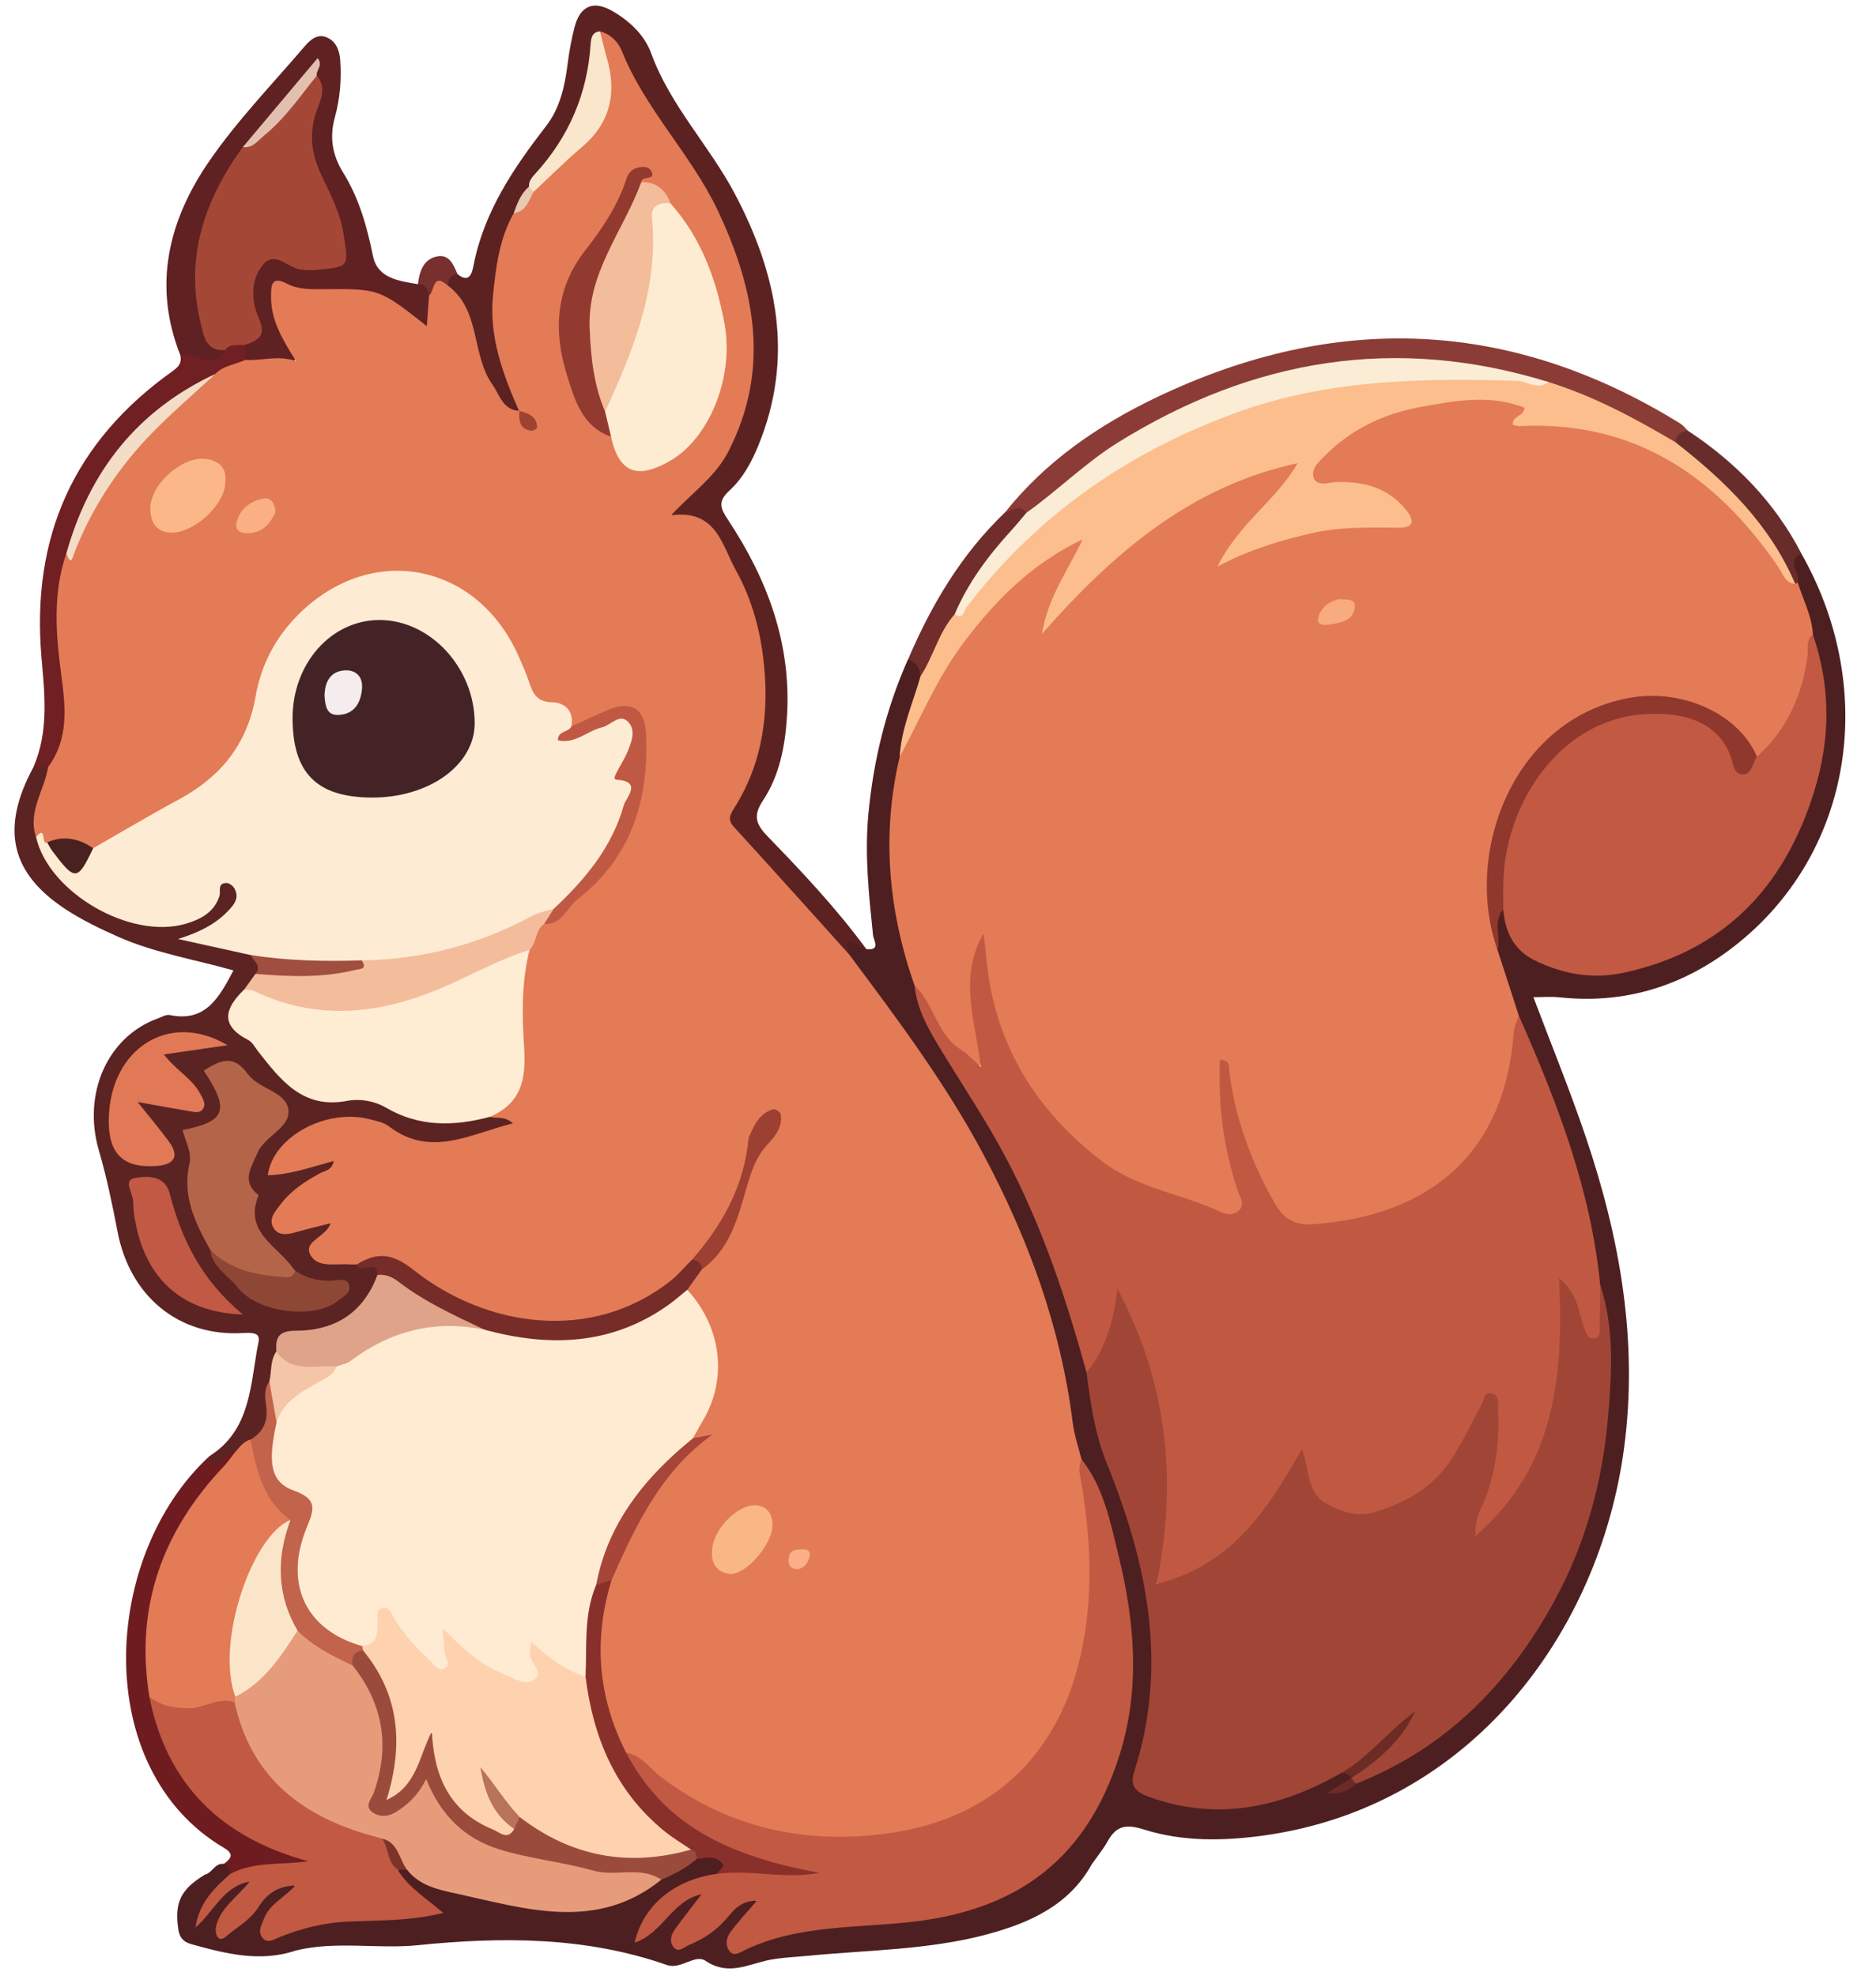 <?xml version="1.0" encoding="UTF-8"?>
<!DOCTYPE svg PUBLIC '-//W3C//DTD SVG 1.0//EN'
          'http://www.w3.org/TR/2001/REC-SVG-20010904/DTD/svg10.dtd'>
<svg height="762.8" preserveAspectRatio="xMidYMid meet" version="1.0" viewBox="-5.6 -2.2 724.4 762.8" width="724.4" xmlns="http://www.w3.org/2000/svg" xmlns:xlink="http://www.w3.org/1999/xlink" zoomAndPan="magnify"
><g
  ><g
    ><path d="M108.67,750.89c-13.81,4.66-27.11,1.24-40.43-2.45c-2.91-0.8-4.39-2.44-4.92-5.23 c-1.68-10.73,0.72-15.83,10.2-21.61c2.85-0.67,3.86-4.6,7.34-4.15c3.05-1.19,3.23,1.02,3.59,3.02c-1.15,5.89-7.97,7.62-9.5,13.1 c2.45-4.82,6.43-8.14,11.37-10.35c1.53-0.68,3.26-0.94,4.47,0.49c1.29,1.53,0.24,3.09-0.57,4.47c-2.59,4.41-7.73,7.05-9.05,13.42 c4.64-1.5,7.35-4.49,9.9-7.63c2.06-2.53,4.01-5.19,6.8-6.94c3.27-2.04,7.41-5.18,10.35-1.25c2.39,3.19-2.25,5.27-4.31,7.52 c-0.66,0.72-1.47,1.3-2.05,2.09c-1.5,2.03-4.17,4.13-2.43,6.77c1.54,2.33,4.25,0.55,6.22-0.18c12.12-4.54,24.77-4.98,37.47-5.08 c5.19-0.04,10.34-0.13,15.55-1.9c-2.71-6.07-12.26-7.32-10.46-15.94c1.38-0.73,2.8-0.76,4.27-0.34 c22.49,11.7,46.56,15.01,71.55,13.91c9.35-0.41,16.3-5.75,23.59-10.55c5.35-2.47,10.23-5.85,15.61-8.3 c2.19-0.71,4.43-1.19,6.7-0.54c6.06,1.74,6.46,4.73,1.38,9.78c-10.94,2.93-20.7,7.64-26.64,18.03c4.47-3.42,8.05-7.94,12.81-11.01 c2.36-1.52,5.25-4.36,7.81-1.92c2.73,2.6-0.22,5.32-1.85,7.67c-2,2.86-5.32,4.92-5.47,9.52c3.96,0.9,6.59-1.74,9.38-3.5 c3.05-1.92,5.32-4.81,8.05-7.12c3.15-2.67,6.86-7.17,10.78-3.2c3.15,3.19-1.71,6.11-3.6,8.88c-1.41,2.08-3.89,3.61-3.24,6.57 c0.41,0.71,1.03,1.32,1.62,1.09c22.58-8.77,46.66-8.41,70.17-11.25c37.86-4.57,66.04-28.76,74.88-68.42 c8.26-37.08,0.84-72.57-15.75-106.33c-4.42-6.93-4.19-15.01-5.39-22.69c-7.93-50.94-30.61-95.38-59.51-137.21 c-8.16-11.8-18.12-22.31-24.99-35.03c-0.54-2.42-1.98-5.41,0.85-6.86c3.87-1.98,4.86,3.12,7.7,4.01c5.7,0.7,2.78-3.53,2.6-5.29 c-1.6-15.51-3.28-30.95-1.82-46.63c1.94-20.87,6.83-40.87,15.33-60c4.61-0.93,5.71,2.21,6.57,5.64c-1.03,11.11-6.6,21.1-7.92,32.15 c-6.19,29.62-2.97,58.61,5.71,87.25c2.42,12.1,8.63,22.5,15.37,32.48c24.5,36.33,41.68,75.79,51.51,118.5 c2.36,15.18,6.01,29.92,12.11,44.14c8.97,20.91,12.38,43.28,13.45,65.75c0.59,12.52-1.1,25.29-4.82,37.62 c-3.02,10.02-1.7,11.92,8.19,14.72c16.52,4.68,32.78,4,48.68-2.76c5.39-2.29,10.6-4.99,16.19-6.8c2.08-0.43,4.07-0.36,5.8,1.05 c0.58,0.78,0.79,1.67,0.62,2.63c-0.69,1.32-1.84,2.27-1.29,1.94c0.12-0.11,2.07-1.27,3.88-2.63 c76.17-34.68,104.71-120.56,91.11-190.35c-4.58-36.13-17.63-69.67-31.33-103.01c-3.02-8.9-7.96-17.19-8.62-26.86 c0.53-5.14-1.63-10.81,2.95-15.15c4.15-0.17,4.17,3.54,5.19,5.95c3.63,8.56,10.23,13.03,18.98,15.19 c22.82,5.63,42.61-2.03,60.34-15.15c32.84-24.3,47.62-72.7,35-111.36c-1.84-6.4-4.27-12.61-6.06-19.02 c-0.66-3.4-1.55-6.81-0.98-10.29c0.39-2.37,1.23-4.52,4.3-2.44c28.89,50.84,20.42,111.78-21.31,147.86 c-20.51,17.73-44.54,26.46-72.1,23.49c-3.17-0.34-6.42-0.05-10.04-0.05c6.78,17.99,14.05,35.75,20.2,53.9 c13.21,39.01,20.33,78.93,14.8,120.26c-9.53,71.14-59.12,138.34-139.05,149.5c-15.63,2.18-31.39,2.43-46.48-2.34 c-6.76-2.14-10.53-1.42-13.85,4.54c-1.73,3.11-4.04,5.89-6.08,8.82c-8.9,16.09-24.28,22.83-40.74,27.22 c-22.35,5.96-45.54,5.96-68.41,8.17c-5.45,0.53-10.93,0.7-16.31,1.82c-7.86,1.82-15.27,5.89-23.75,0.17 c-4.03-2.72-9.46,3.37-14.75,1.67c-31.35-11.01-63.72-11-96.1-7.73C140.23,750.44,124.31,747.09,108.67,750.89z" fill="#4e1f21"
    /></g
    ><g
    ><path d="M75.24,560.05C90.2,550.61,91,534.9,93.51,519.72c0.88-5.32,2.7-7.7-5.37-7.23 c-24.76,1.44-43.6-14.23-48.35-39.12c-2.01-10.55-4.18-20.97-7.2-31.33c-6.52-22.37,3.62-44.11,22.7-51 c1.53-0.55,3.24-1.62,4.64-1.33c13.91,2.91,19.12-6.85,24.61-17.22c-14.85-4.24-30.26-6.69-44.54-13.01 c-6.87-3.04-13.57-6.28-19.86-10.34c-21.7-14.03-25.69-31.37-12.8-55.21c1.8-1.46,3.67-1.76,5.66-0.39 c1.92,5.26-0.21,10.14-1.47,15.08c-1.03,4.06-2.55,8.05-0.89,12.28c6.15,19.3,32.79,35.44,51.72,31.31 c6.26-1.36,11.85-3.64,14.75-10.02c1.49-3.28,3.85-5.89,7.58-3.56c3.37,2.11,2.88,5.77,1.19,8.76c-3.13,5.55-7.7,9.66-14.22,12.11 c6.52,2.43,13.52,1.92,19.36,5.38c3.33,2.51,6.01,5.26,3.52,9.86c-1.58,2.38-3.23,4.71-4.49,7.3c-4.76,5.71-5.02,10.84,1.41,15.7 c3.12,2.36,4.64,6.33,7.45,9.01c8.79,8.38,17.73,16.44,31.48,14.22c4.48-0.72,9.33-0.07,13.36,2.1 c12.53,6.73,25.57,6.57,38.93,3.76c3.68,0.38,9.25-1.23,9.91,3.54c0.66,4.78-5.06,4.93-8.59,6.21c-14.3,5.16-27.72,6.25-42.2-1.83 c-14.46-8.06-33.1-0.77-39.96,13.1c4.78,1.26,8.92-1.02,13.24-2.12c3.06-0.78,6.9-3,8.81,0.79c2.12,4.21-2.54,5.28-5.03,6.88 c-4.66,3-9.72,5.45-13.15,10.01c-1.34,1.78-3.19,3.78-1.6,6.14c1.25,1.86,3.49,1.28,5.41,0.97c1.29-0.21,2.53-0.67,3.82-0.87 c3.07-0.46,6.71-3.35,9.11-0.33c2.63,3.31-1.24,5.79-2.97,8.37c-2.29,3.43-0.23,4.73,2.71,5.44c3.18,0.77,6.5,0.55,9.72,1.12 c3.88,1.04,9.6-0.87,9.85,6.07c-3.32,12.58-14.53,21.89-28.81,23.7c-4.21,0.53-8.72,0.13-9.81,5.78 c-1.31,3.78-1.52,7.79-2.36,11.66c-2.63,7.41,1.44,16.92-7,22.51c-2.87,1.9-5.44,4.2-8.18,6.28c-2.16,1.36-4.08,3.18-6.47,4.06 C74.63,565.98,74.02,563.76,75.24,560.05z" fill="#5c2323"
    /></g
    ><g
    ><path d="M328.95,364.26c-2.9,0.55-4.18-4.16-7.19-2.32c-0.51,0.31,0.33,2.85,0.55,4.35c-3.78,1.46-5.23-1.73-7.03-3.77 c-12.32-13.9-24.35-28.07-37.1-41.59c-4.18-4.44-4.61-8.63-1.68-14.08c18.68-34.83,11.94-68.01-6.92-100.31 c-2.26-3.86-5.34-5.96-9.94-6.99c-7.35-1.64-8.18-4.62-2.56-9.69c10.93-9.87,18.9-21.26,22.72-35.73 c6.92-26.19,0.55-50.38-10.41-73.88c-3.43-7.36-7.35-14.59-12.71-20.83c-8.59-10-14.52-21.56-20.07-33.41 c-2.16-4.62-4.16-9.69-9.59-11.71c-3.07,1.79-2.91,5.12-3.16,7.81c-1.46,15.88-7.75,29.45-18.52,41.1 c-1.97,2.13-3.41,4.76-4.89,7.3c-2.68,3.39-4.71,7.13-6.12,11.21c-8.22,22.75-10.18,45.39,0.87,67.88 c0.71,1.46,1.03,3.06,1.01,4.71c-0.11,1.04-0.54,1.94-1.25,2.7c-4.88,1.72-7.21-1.71-9.48-4.91c-2.27-3.2-3.88-6.82-5.5-10.38 c-5.18-11.4-6.33-24.42-13.98-34.84c0.65-2.67,1.32-5.34,5.03-3.27c4.5,3.68,5.6-0.13,6.19-3.22 c4.04-20.83,15.47-37.66,28.11-54.01c5.25-6.78,7.14-15.17,8.22-23.69c0.62-4.84,1.47-9.69,2.7-14.4 c2.14-8.21,7.23-10.45,14.53-6.27c6.66,3.81,12.51,9.32,15.04,16.3c7.33,20.21,22.4,35.59,32.23,54.13 c16.49,31.12,23.16,63.44,9.08,97.61c-2.65,6.44-6.06,12.59-11.02,17.11c-4.73,4.31-3.47,6.98-0.63,11.28 c15.25,23.03,24.59,47.9,22.79,76.13c-0.73,11.54-2.93,22.79-9.33,32.41c-4.04,6.09-2.36,9.4,2.07,13.96 C304.42,334.74,317.53,348.77,328.95,364.26z" fill="#5c2222"
    /></g
    ><g
    ><path d="M64.05,134.97c-10.8-27.11-4.49-52.22,11.11-74.9c10.84-15.76,24.33-29.7,36.81-44.3 c2.04-2.38,4.8-5.04,8.42-3.61c3.68,1.46,5.09,4.98,5.37,8.71c0.57,7.53-0.08,15.09-2.07,22.3c-2.17,7.86-0.89,14.65,3.3,21.42 c6.07,9.81,9.12,20.67,11.41,31.98c1.77,8.75,10.03,9.71,17.36,10.95c3.64-2.11,4.83,0.45,5.97,3.12c0.58,2.23,0.69,4.51,0.33,6.77 c-1.1,7-4.3,8.7-9.69,4.02c-9.06-7.84-19.41-9.9-30.81-9.33c-3.89,0.19-7.85,0.22-11.63-0.81c-7.19-1.95-8.96,0.95-7.12,7.49 c0.71,2.51,1.62,4.94,2.65,7.33c5.2,12.05,4.73,12.76-8.33,12.97c-2.94,0.05-5.87,0.24-8.37-1.75c-1.36-1.8-1.6-3.82-1.15-5.96 c3.44-4.22,5.03-8.67,3.36-14.33c-1.09-3.71-0.74-7.82,0.02-11.69c1.49-7.54,6.08-10.54,13.53-8.45 c6.62,1.86,14.68,5.54,19.24-0.16c4.31-5.39,0.68-13.8-2.88-19.32c-10.12-15.67-8.53-32.16-5.59-49.04 c-0.2-1.29-0.27-2.58,0.12-3.86c-7.21,11.79-17.54,21.07-25.65,32.14c-11.3,14.05-15.85,30.64-17.41,48.11 c-0.96,10.74,1.73,20.74,9.58,28.79C76.71,140.49,74.49,140.66,64.05,134.97z" fill="#5f2122"
    /></g
    ><g
    ><path d="M382.48,195.64c15.71-19.76,36.13-33.71,58.42-44.38c69.09-33.06,136.81-30.54,202.42,10.13 c1.06,0.66,1.84,1.75,2.76,2.64c-0.84,2.45-2.61,3.97-4.89,5.01c-4.58,0.38-8.04-2.27-11.65-4.42 c-12.1-7.19-25.04-12.52-38.18-17.42c-69.17-18.96-131.26-5.52-186.23,40.71c-3.98,3.35-7.82,6.92-12.84,8.74 C389,196.56,385.58,197.65,382.48,195.64z" fill="#8c3c36"
    /></g
    ><g
    ><path d="M75.24,560.05c0.46,1.64,0.17,4.53,3.21,2.43c2.08-1.44,3.62-3.72,6.51-3.72c1.47,5.67-3.43,7.93-6.19,11.17 c-20.38,23.89-29.17,51.11-24.02,82.43c5.82,28.96,22.08,48.74,50.58,57.76c1.55,0.49,3.13,0.91,4.63,1.54 c2.44,1.04,5.24,2.37,4.65,5.4c-0.48,2.46-3.44,3.11-5.65,2.9c-8.65-0.84-17.01,3.04-25.67,1.36c-0.04-1.77-0.76-3.12-2.42-3.88 c2.73-2.07,4.11-3.76-0.01-6.19C29.43,680.94,33.45,598.63,75.24,560.05z" fill="#6e1c20"
    /></g
    ><g
    ><path d="M89.15,130.92c0.02,1.94,0.05,3.88,0.07,5.82c-2.68,4.32-7.68,5.15-11.53,7.71 c-28.9,14.67-47.22,37.91-55.76,69.09c-3.53,15.4-3.03,30.89-1.07,46.39c1.14,8.99,3.17,17.99-1.16,26.72 c-1.52,3.07-2.06,7.07-6.69,7.29c-1.89-0.01-3.78-0.01-5.68-0.02c5.98-13.76,4.3-28.23,3.08-42.39 c-4-46.55,12.56-83.39,50.59-110.4c2.51-1.79,3.65-3.29,3.04-6.16c5.63-1.88,12.5,6.65,17.31-2.07 C82.89,128,85.9,128.98,89.15,130.92z" fill="#701f23"
    /></g
    ><g
    ><path d="M382.48,195.64c2.77-0.41,5.58-3.55,8.31,0.1c0.31,4.03-2.36,6.56-4.78,9.11 c-8.73,9.22-15.38,19.86-21.39,30.96c-4.97,7.66-6.8,17.34-14.78,23.05c-0.27-3.14-1.75-5.4-4.77-6.53 C354.12,231.17,365.69,211.68,382.48,195.64z" fill="#702d2b"
    /></g
    ><g
    ><path d="M641.36,168.55c0.16-2.99,2.12-4.09,4.72-4.52c18.53,12.23,33.64,27.64,43.93,47.52 c-6.25,3-0.1,7.59-1.43,11.22c-0.42,0.99-1.15,1.33-2.17,1.03c-7.16-9.84-12.25-21-21.03-29.91c-5.87-5.96-11.27-12.3-18.06-17.33 C644.64,174.56,640.84,173.07,641.36,168.55z" fill="#682d2a"
    /></g
    ><g
    ><path d="M160.07,111.9c-0.37-2.5-1.45-4.32-4.3-4.38c0.6-4.98,2.15-9.76,7.59-10.75c4.57-0.83,6.21,3.33,7.7,6.87 c-2.71,0.19-3.55,2.01-3.82,4.35C164.65,108.94,163,111.61,160.07,111.9z" fill="#77302e"
    /></g
    ><g
    ><path d="M160.07,111.9c2.24-1.58,1.27-9.08,7.17-3.91c12.91,9.51,9.06,26.63,17.31,38.32 c2.89,4.09,3.98,9.76,10.39,10.14c0.84,0.91,1.65,1.85,2.36,2.88c-0.69-1.04-1.53-1.96-2.46-2.79 c-6.25-14.27-11.67-28.69-10.06-44.76c1.1-10.95,2.44-21.8,7.96-31.61c3.01-2.99,4.82-6.88,7.5-10.13 c3.71-5.86,8.58-10.55,14.14-14.61c12.23-8.93,15.95-20.77,11.88-35.24c-0.95-3.4-2.6-6.81-0.19-10.29 c4.15,1.04,7.12,4.28,8.45,7.6c9.05,22.61,26.82,39.93,37.08,61.66c14.27,30.22,20.4,61.09,4.07,92.93 c-4.93,9.62-13.57,15.59-22.16,24.66c17.5-2.36,19.6,11.45,25,21.16c5.73,10.28,9.07,21.64,10.54,33.4 c2.56,20.59,0.25,40.34-11.02,58.3c-1.71,2.73-2.88,4.59-0.16,7.56c14.92,16.28,29.64,32.75,44.43,49.15 c18.48,24.77,37.05,49.49,51.66,76.86c17.46,32.69,30.06,66.99,34.67,104c0.59,4.74,2.21,9.36,3.35,14.04 c7.59,27.71,8.21,56.03,0.33,83.21c-10.99,37.91-40.1,60.52-78.97,64.09c-37.68,3.47-70.82-7.32-98.73-33.31 c-12.7-20.91-13.75-43.05-6.98-66.01c7.78-17.08,14.29-34.96,28.97-47.89c1.95-1.71,3.77-3.55,5.82-5.17 c0.77-0.61,2.34-0.18,2.34-1.76c-1.36,0.05-2.53-0.4-3.54-1.3c-0.57-1.67-0.31-3.39,0.68-4.67c11.88-15.31,7.65-30.54-0.07-45.79 c-1.03-2.03-2.27-3.96-2.93-6.18c-0.32-4.38,2.52-7.12,5.14-9.97c5.89-4.99,9.6-11.51,12.51-18.49 c5.08-12.2,7.15-25.69,16.13-36.22c-5.42,2.82-5.44,2.82-7.04,8.58c-4.64,16.73-9.61,33.3-22.85,45.73 c-21.08,23.48-47.37,28.2-76.72,20.93c-12.13-3.01-23.57-8.23-33.21-16.19c-6.46-5.34-12.84-7.17-20.65-4.82 c-0.98,0-1.96,0.07-2.93,0c-5.4-0.38-12.6,1.5-15.16-3.97c-2.4-5.12,6.1-6.51,7.97-11.93c-4.59,1.17-8.72,2.14-12.8,3.3 c-3.25,0.92-6.91,1.85-9.04-1.14c-2.58-3.62,0.5-6.82,2.61-9.6c4-5.26,9.47-8.8,15.2-11.91c1.84-1,4.47-0.95,5.2-4.69 c-8.7,2.37-16.83,5.31-25.45,5.5c1.92-14.75,22.37-25.98,39.43-21.59c2.51,0.65,5.32,1.18,7.3,2.69c16.11,12.32,31.31,3,47.92-1.12 c-3.3-3.04-6.36-1.69-8.87-2.53c-0.67-2.84,1.66-4.01,3.23-5.42c6.03-5.42,7.42-12.07,7.25-20.04 c-0.27-12.79-1.45-25.77,2.52-38.33c2.06-3.85,2.72-8.56,6.71-11.26c17.13-13.22,32.81-27.56,36.65-50.4 c1.18-7.01,0.92-14.2,1.11-21.28c0.23-8.65-3.7-10.68-11.97-7.58c-4.69,1.76-8.71,6.07-14.48,4.11c-2.71-3.68-5.4-7.28-10.33-8.33 c-4.75-1.01-6.49-5.01-8.07-9.04c-2.98-7.6-6.16-15.17-11.29-21.57c-24.37-30.43-62.66-22.14-81.04,6.9 c-4.01,6.33-6.97,13.32-8.43,20.74c-3.65,18.47-13.56,32.33-30.39,40.73c-11.61,5.79-22.06,13.71-34.23,18.44 c-5.75-0.68-11.16-3.79-17.19-2.38c-3.08,1.04-2.77-3.44-5.32-3.29c-3.32-9.86,3.23-18.01,4.67-27.05 c7.97-10.87,6.78-22.86,5.1-35.3c-2.12-15.73-3.41-31.63,1.91-47.14c4.11-2.59,4.02-7.42,5.77-11.21 c11.39-24.63,29.17-43.46,51.7-58.09c3.23-3.3,7.81-3.67,11.73-5.46c6.07,0.47,12-1.93,19.48,0.41 c-5.47-8.62-9.62-15.88-9.62-24.72c0-4.64,0.16-8.24,6.25-5.08c4.5,2.34,9.39,2.13,14.28,2.09c21.31-0.17,21.32-0.14,39.63,14.28 C159.55,119.25,159.81,115.58,160.07,111.9z" fill="#e37b56"
    /></g
    ><g
    ><path d="M687.61,223.26c0.31-0.19,0.64-0.36,0.98-0.5c2.08,6.66,5.49,12.92,5.85,20.08 c2.14,15.77-4.39,28.89-12.74,41.39c-2.12,3.17-4.42,6.47-8.88,6.71c-4.92-1.49-5.59-6.83-8.94-9.9 c-16.78-15.42-46.04-15.81-64.85-0.37c-18.23,14.96-27.62,34.16-27.42,57.91c0.07,8.72-1.41,17.51,1.09,26.13 c2.72,8.4,5.45,16.79,8.17,25.19c1.19,27.24-7.9,49.9-29.76,66.82c-15.44,11.96-33.62,15.3-52.42,15.97 c-9.29,0.33-13.61-6.98-17.12-14.08c-6.59-13.35-12.43-27.02-13.37-35.99c1.2,7.83,2.35,21.81,6.67,35.33 c2.57,8.04-1.68,11.84-10.04,9.79c-27.94-6.85-53.09-19.05-70.52-42.7c-13.46-18.26-21.77-39.03-21.91-62.36 c-1.68,10.71-0.94,21.39,0.78,32.03c0.31,1.93,0.99,3.8,1.27,5.74c0.45,3.18,1.73,7.02-1.83,8.84c-3.03,1.55-5.4-1.38-7.52-3.28 c-6.15-5.5-11.39-11.62-13.7-19.86c-0.78-2.77-1.82-5.6-3.86-7.83c-10.11-28.9-12.82-58.29-5.74-88.31 c6.53-24.58,20.89-44.54,37.27-63.3c7.42-8.5,17.08-14.06,26.46-19.95c1.94-1.22,4.48-2.5,6.41-1.01c2.63,2.04,0.99,4.82-0.23,7.08 c-3.88,7.18-7.34,14.57-11,21.84c22.05-24.63,46.84-45.53,78.82-56.21c5.33-1.78,12.52-6.72,16.14-1.68 c3.28,4.56-4.15,9.24-7.28,13.48c-4.96,6.73-12.13,11.65-17.2,19.85c19.2-7.04,37.61-11.92,57.12-11.02 c2.09,0.1,5.12,0.84,5.89-1.97c0.7-2.54-1.87-3.96-3.63-5.29c-6.05-4.57-13.12-5.28-20.41-5.4c-3.76-0.06-8.59,0.86-10.23-3.72 c-1.65-4.59,1.73-8.09,4.82-11c20.64-19.44,45.85-23.11,72.71-20.81c2.26,0.19,5.75,1.02,5.97,2.74c1.11,8.76,7.51,5.92,12.48,6.31 c25.74,2.05,47.47,12.63,66.17,30.32C672.34,200.01,679.22,212.18,687.61,223.26z" fill="#e37b56"
    /></g
    ><g
    ><path d="M347.53,378.34c7.65,7.02,8.53,18.96,17.98,24.75c2.37,1.45,4.26,3.68,7.66,6.69 c-2.37-18.33-8.61-35.06,1.02-51.5c0.97,7.5,1.44,15.1,3,22.47c5.78,27.23,20.56,48.35,42.63,65.32 c13.94,10.72,30.97,12.58,46.06,19.71c2.13,1.01,4.61,1.28,6.53-0.25c3.15-2.51,0.75-5.54-0.08-8.02 c-5.5-16.4-7.64-33.14-6.84-50.51c4.26,0.23,3.38,2.7,3.58,4.38c2.26,18.32,8.53,35.23,17.66,51.17c3.19,5.57,7.52,8.43,14.32,7.96 c45.93-3.19,74.51-27.8,77.87-74.12c0.16-2.19,1.28-4.31,1.95-6.47c14.77,33.32,27.83,67.17,31.42,103.88 c1.46,5.39,0.53,11,1.58,16.46c0.43,2.25-0.15,4.82-2.69,5.74c-3.03,1.09-4.84-0.99-6.39-3.23c-2.59-3.76-2.35-8.72-5.38-13.08 c-1.26,12.92,0.6,25.3-2,37.53c-3.81,17.98-11.07,34.1-23.35,47.85c-0.43,0.49-0.8,1.04-1.27,1.49c-2.57,2.46-5.26,6.11-9.07,3.69 c-3.33-2.11-1.59-6.05-0.43-9c2.75-7.03,4.99-14.16,6.2-21.62c0.94-5.8,1.1-11.57,0.33-18.89c-3.77,5.11-5.38,9.75-7.71,13.95 c-6.73,12.07-15.87,21.37-28.87,26.73c-17.98,7.41-30.41,2.14-37.04-16.5c-7.73,13.55-17.29,25.22-28.91,35.1 c-5.27,4.48-11.25,7.86-18.03,9.55c-7.84,1.96-10.09,0.01-9.66-8.25c0.07-1.31,0.37-2.59,0.57-3.88 c4.97-33.16,1.05-63.41-12.68-95.7c-2.05,6.65-2.83,12.99-5.89,18.45c-1.78,3.18-2.47,7.73-7.65,7.55 c-7.81-28.5-17.12-56.42-30.98-82.67c-7.6-14.4-16.66-27.87-25.11-41.73C353.13,395.56,348.51,387.69,347.53,378.34z" fill="#c15942"
    /></g
    ><g
    ><path d="M413.95,527.73c7.6-9.38,10.46-20.4,11.95-32.37c18.91,35.56,23.46,73.29,15.11,113.98 c29.28-7.27,42.91-28.84,56.09-52.07c3.05,7.95,1.8,16.94,9.63,21.15c5.46,2.94,11.41,5.16,17.81,3.36 c12.59-3.54,23.51-9.82,30.68-21.11c4.18-6.58,7.55-13.67,11.24-20.56c1-1.86,0.88-5.09,4.15-4.25c2.92,0.75,2.18,3.62,2.28,5.81 c0.58,12.83-0.77,25.35-6.03,37.24c-1.41,3.19-3.01,6.36-2.63,11.85c30.74-26.67,33.96-61.49,32.2-99.51 c7.79,6.58,7.36,13.34,9.64,18.93c0.84,2.07,1.13,4.94,4.18,4.28c2.49-0.53,1.75-3.16,1.81-4.98c0.17-5.22,0.17-10.45,0.23-15.68 c5.5,16.48,4.51,33.58,3.12,50.31c-2.08,25.13-8.53,49.38-20.76,71.75c-17.58,32.16-41.96,56.95-76.55,70.62 c-1.97,0.52-2.48-0.31-1.94-2.11l0,0c6.17-7.5,14.17-13.16,19.68-19.79c-6.95,5.95-12.52,15.57-23.62,17.82 c-23.26,13.26-47.48,18.63-73.63,9.36c-4.87-1.72-8.19-3.8-6.28-9.72c13.32-41.27,5.13-80.71-10.58-119.34 C417.14,551.38,415.54,539.6,413.95,527.73z" fill="#a14637"
    /></g
    ><g
    ><path d="M672.84,289.95c11.65-10.41,17.48-23.75,19.52-38.98c0.38-2.8-0.82-5.97,2.07-8.12 c7,20.22,6.79,40.46,0.42,60.79c-11.61,37.08-35.16,61.57-73.78,69.8c-11.74,2.5-23.25,0.49-34.07-4.85 c-8.12-4.01-11.45-11.06-12.14-19.71c-1.2-1.18-1.99-2.6-2.15-4.26c-3.17-32.29,20.32-69.07,52.25-73.07 c16.31-2.04,31.38-0.14,39.8,16.83C666.93,292.76,669.8,291.29,672.84,289.95z" fill="#c15943"
    /></g
    ><g
    ><path d="M236.16,674.47c5.84,0.97,9.1,6.07,13.27,9.26c27.03,20.68,58.15,26.6,90.22,21.57 c36.3-5.68,62.75-28.12,71.88-67.68c5.36-23.21,4.17-47.21-0.19-70.79c-0.39-2.13,0-3.81,0.65-5.64 c8.52,10.78,11.09,23.99,14.23,36.77c6.36,25.9,8.67,51.99,0.3,78.04c-12.52,38.96-38.34,58.84-78.93,63.71 c-22.06,2.65-45.02,1.04-65.9,11.18c-1.57,0.76-3.75,2.33-5.37,0.51c-1.95-2.19-1.54-5.23-0.06-7.32 c2.9-4.06,6.39-7.71,10.37-12.39c-6.56-0.08-9.2,4.04-12.02,7.24c-4.01,4.55-8.85,7.69-14.31,9.9c-1.81,0.74-4.07,3.29-6.01,0.53 c-1.41-2.01-0.77-4.55,0.6-6.45c3.2-4.46,6.62-8.75,10.42-13.73c-11.44,2.41-15.03,15.12-25.84,18.68 c3.31-14.55,15.53-24.4,31.75-26.55c11.23-6.69,22.69-0.19,32.29-0.57c-25.87-2.11-48.09-14.02-64.38-36.62 C237.1,681.31,234.47,678.51,236.16,674.47z" fill="#c25942"
    /></g
    ><g
    ><path d="M687.61,223.26c-4.03-0.37-4.81-4.06-6.58-6.64c-24.05-34.99-55.42-56.42-99.61-54.31 c-0.9,0.04-1.81-0.28-2.76-0.43c-0.65-3.69,4.07-3.02,4.43-6.65c-13.36-5.29-27.1-2.7-40.5-0.22c-13.57,2.51-26,8.24-36.04,18.21 c-2.55,2.53-6.06,5.42-4.89,8.94c1.26,3.77,5.76,1.83,8.74,1.76c10.64-0.27,20.06,2.11,26.99,10.83c2.93,3.68,3.42,6.84-2.67,6.79 c-11.73-0.1-23.51-0.41-34.97,2.38c-11.25,2.74-22.43,5.83-35.26,12.63c8.51-17,22.81-25.63,30.98-39.92 c-41.31,8.94-70.98,34.46-98.7,65.85c2.23-13.99,9.79-24.05,15.69-36.46c-19.63,9.41-33.27,23.24-45.38,39.1 c-10.56,13.83-17.1,29.81-25.27,44.91c0.56-10.94,5.14-20.83,8.04-31.16c5.04-7.63,6.98-16.98,13.22-23.94 c7.72-8.35,13.53-18.21,21.76-26.25c44.56-43.58,97.84-65.75,160.06-66.52c15.9-0.2,31.77-0.25,47.43,3.14 c17.45,5.42,33.41,13.99,49.05,23.26C660.59,183.55,677.82,200.25,687.61,223.26z" fill="#fcbe8d"
    /></g
    ><g
    ><path d="M249.78,723.55c-25.2,20.26-52.55,11.15-79.41,5.32c-6.61-1.43-14.01-3-18.75-9.11 c-5.51-1.86-5.55-9.69-11.77-10.77c-25.35-5.09-44.01-18.68-54.24-42.91c-1.39-3.29-2.57-6.72-2.27-10.43 c0.12-0.97,0.38-1.9,0.75-2.8c9.47-7.62,16.11-17.92,24.66-26.44c8.6,3.08,15.53,9.16,23.61,13.19c11.1,12.64,13.68,27.48,11,43.6 c-0.37,2.23-1.38,4.34-1.97,6.54c-0.5,1.85-1.22,4.06,0.81,5.29c1.87,1.13,3.78,0,5.38-1.17c1.82-1.34,3.74-2.53,5.35-4.2 c6.65-6.95,6.7-6.92,12.07,1.37c7.51,11.58,18.02,18.23,31.72,20.27c15.67,2.34,30.72,8.33,46.92,7.82 C246.04,719.06,249.89,719.1,249.78,723.55z" fill="#e69c7a"
    /></g
    ><g
    ><path d="M84.98,655.03c6.01,27.74,24.47,43.06,50.49,50.83c2.15,0.64,4.32,1.23,6.49,1.84 c4.12,2.92,4.67,7.62,5.96,11.95c4.06,6.8,10.83,10.92,17.63,16.71c-13.16,3.29-25.32,2.81-37.37,3.4 c-8.83,0.43-17.27,2.59-25.48,5.82c-2.3,0.9-4.96,2.99-7.06,0.26c-1.78-2.31-0.21-4.86,0.74-7.33c2.1-5.47,7.49-7.81,12.11-12.7 c-7.43,0.15-11.49,3.85-14.39,8.45c-2.93,4.66-7.45,7.14-11.45,10.39c-1.24,1.01-2.71,2.63-4.09,1.22c-0.88-0.89-1.05-3.1-0.69-4.5 c1.79-7,7.92-10.91,12.94-17.1c-10.46,2.03-13.47,11.28-20.96,17.75c1.64-10.21,7.61-15.39,13.43-20.69 c9.28-4.9,19.48-3.41,30.21-4.88c-33.44-9.03-54.63-29.45-61.42-63.53c9.5,2.18,18.96,2.48,28.42-0.4 C82.55,651.9,84.3,652.73,84.98,655.03z" fill="#c25943"
    /></g
    ><g
    ><path d="M249.78,723.55c-8.13-5.4-17.51-1.05-26.2-3.49c-12.11-3.4-24.87-4.57-36.83-8.36 c-12.85-4.07-22.29-13.06-27.78-27.03c-2.87,5.87-6.67,9.56-11.28,12.51c-3.03,1.94-6.14,2.42-9.13,0.57 c-3.87-2.39-0.64-5.49,0.15-7.72c6.38-18,3.66-34.32-8.16-49.2c-2.57-3.52-1.47-5.73,2.45-6.92c6.78,0.51,8.94,6.03,11.01,11 c5.3,12.75,8.7,25.87,3.62,41.66c5.57-5.53,6.34-11.11,8.81-15.78c1-1.91,1.95-4.56,4.82-3.81c2.13,0.56,2.43,2.91,2.71,4.8 c1.79,12.26,7.14,22.21,18.27,28.39c2.73,1.52,5.45,3.96,8.89,1.42c1.58-1.12,3.11-2.33,5.16-2.41 c9.59,2.97,17.89,8.88,27.68,11.63c12.69,3.57,25.12,0.03,37.67,0.11c2.34,0.87,3.57,2.17,1.79,4.63 C259.33,719.02,254.7,721.53,249.78,723.55z" fill="#9b4b3c"
    /></g
    ><g
    ><path d="M672.84,289.95c-1.8,2.5-1.93,7.18-5.92,6.8c-3.21-0.31-3.27-4.36-4.26-7.02 c-5.19-13.91-19.32-17.11-33.18-16.21c-33.15,2.14-53.44,34.71-54.54,63.62c-0.15,3.91-0.05,7.83-0.07,11.75 c-4.05,4.82-0.93,10.63-2.17,15.84c-13.64-38.25,6.72-90.5,52.17-97.68C644.42,263.96,665.8,273.46,672.84,289.95z" fill="#90372e"
    /></g
    ><g
    ><path d="M263.42,715.56c-0.04-1.62-0.28-3.13-2.19-3.62c-15.41-2.81-22.63-15.2-30.21-26.69 c-8.2-12.45-11.22-26.82-12.98-41.46c-0.63-11.8-0.54-23.51,4.77-34.49c2.27-2.12,4.68-3.56,7.75-1.48 c-7.07,22.97-5.32,45.2,5.59,66.66c13.45,25.53,35.52,39.32,74.59,46.41c-13.43,2.66-26.52-1.45-39.53,0.44 c0.87-1.18,2.75-2.97,2.46-3.43C271.16,713.79,267.13,715.19,263.42,715.56z" fill="#8a302b"
    /></g
    ><g
    ><path d="M512.23,682.39c10.91-6.24,18.41-16.55,28.59-23.76c-5.29,11.39-14.41,19.1-24.65,25.73 C515.31,682.78,513.83,682.46,512.23,682.39z" fill="#6c2b25"
    /></g
    ><g
    ><path d="M147.92,719.66c-4.12-2.92-3.35-8.28-5.96-11.95c6.36,1.49,6.49,8,9.66,12.06 C150.38,719.73,149.15,719.7,147.92,719.66z" fill="#7c332a"
    /></g
    ><g
    ><path d="M516.17,684.36c0.65,0.7,1.29,1.41,1.94,2.11c-3,2.94-6.61,4.32-11.24,3.61 C509.97,688.17,513.07,686.26,516.17,684.36z" fill="#6c2b25"
    /></g
    ><g
    ><path d="M8.34,320.99c4.14-4.98,1.87,3.35,4.24,2.05c1.24,0.3,2.72,0.57,3.37,1.61c4.55,7.18,9.33,6.7,14.42,0.65 c11-6.28,21.88-12.79,33.03-18.79c16.17-8.71,26.48-21.31,29.71-39.87c2.04-11.7,7.39-22.25,15.82-30.88 c28.26-28.95,69.93-21.15,86.03,16.09c1.29,2.99,2.65,5.97,3.66,9.06c1.48,4.54,2.96,7.96,9.11,8.06c4.62,0.07,8.5,3.34,7.3,9.31 c2.62,5.11,5.05-0.05,7.42-0.36c5.13-0.66,10-7.26,15.17-2.42c5.1,4.77,1.82,10.91-0.33,16.36c-0.48,1.2-1.8,2.52-1.34,3.57 c7.86,18.31-5.74,29.51-14.24,42.09c-3.54,5.24-8.67,9.61-14.08,13.32c-17.82,8.39-35.55,16.89-55.52,19.15 c-6.43,0.73-12.82,1.25-19.29,1.22c-7.43-0.04-14.85,0.06-22.27,0.22c-6.97,0.15-13.47-1.02-19.36-4.88 c-8.54-1.88-17.08-3.77-28.06-6.19c9.52-2.98,15.89-6.6,20.84-12.53c2.01-2.41,2.3-4.62,0.91-7.06c-0.55-0.97-2-2.04-3.03-2.04 c-3.68,0.02-2.11,3.23-2.74,5.13c-2.1,6.32-7.41,8.98-13.07,10.63C44.6,360.72,13.11,342.32,8.34,320.99z" fill="#feebd3"
    /></g
    ><g
    ><path d="M198.88,364.53c-3.13,12.39-2.91,25.02-2.09,37.59c0.81,12.58-1.12,21.61-13.19,26.88 c-13.82,3.71-27.27,4.01-40.19-3.54c-4.57-2.67-10.09-3.54-15.11-2.59c-16.95,3.2-25.47-7.98-34.22-19.1 c-1.2-1.53-2.2-3.57-3.79-4.39c-11.22-5.75-8.98-12.39-1.58-19.54c3.53-2.24,6.83-0.71,10.19,0.56c20.81,7.83,41.2,6.21,61.48-2.32 c10.45-4.4,21.04-8.41,31.11-13.7C193.58,363.28,196.56,359.75,198.88,364.53z" fill="#feecd3"
    /></g
    ><g
    ><path d="M84.98,655.03c-6.2-2.16-11.53,2.34-17.71,2.32c-5.91-0.02-10.7-0.93-15.19-4.43 c-5.62-34.57,4.97-63.87,28.71-88.94c1.53-1.61,2.79-3.48,4.18-5.22c1.83-2,3.31-4.44,6.21-5.15c0.66,0.09,1.61,0.21,1.73,0.66 c2.86,11.07,8.22,20.95,14.22,30.56c-14.98,17-22.4,36.69-21.12,59.49c0.16,2.9,0.42,5.82-0.7,8.61 C85.19,653.63,85.08,654.33,84.98,655.03z" fill="#e37b57"
    /></g
    ><g
    ><path d="M75.53,480.27c-5.73-10.27-10.8-20.67-8-33.03c1.06-4.69-1.6-8.78-2.62-13.13 c16.74-3.27,18.29-7.69,8.19-22.92c7.86-5.2,12.04-5.33,17.04,1.34c4.46,5.95,14.75,6.7,15.62,13.77 c0.86,6.99-9.1,9.95-11.97,16.69c-2.46,5.77-6.33,11.01,0.47,16.28c-5.95,14.46,7.61,19.66,13.49,28.5 c0.18,0.26,0.47,0.45,0.71,0.67c0.54,4.49-2.71,4.4-5.57,4.43C91.81,492.97,81.89,490.47,75.53,480.27z" fill="#b46549"
    /></g
    ><g
    ><path d="M198.88,364.53c-12.49,3.91-23.79,10.59-35.88,15.52c-23.75,9.69-46.88,11.61-70.45,0.43 c-1.13-0.53-2.55-0.44-3.84-0.63c1.44-2.01,2.87-4.01,4.31-6.02c11.27-4.5,23.32-0.78,34.79-3.29c2.18-0.48,4.61,0.06,6.31-1.93 c23.39-0.33,45.33-6.13,65.91-17.27c2.49-1.35,5.47-1.8,8.23-2.67c1.88,3.96-1.53,4.53-3.75,5.87 C200.96,356.92,201.77,361.77,198.88,364.53z" fill="#f3bd9c"
    /></g
    ><g
    ><path d="M82.26,401.37c-8.13,1.17-15.72,2.26-24.59,3.54c4.68,6.16,11.09,9.37,14.18,15.43 c0.91,1.78,2.13,3.61,1.02,5.47c-1.2,2.01-3.48,1.33-5.32,1.02c-6.02-0.99-12.02-2.12-20.03-3.55c4.94,6.21,8.77,10.68,12.21,15.44 c4.53,6.27,1.03,8.87-5.02,9.27c-12.92,0.86-18.53-4.83-18.31-18.03C36.86,402.63,59.76,387.96,82.26,401.37z" fill="#e17956"
    /></g
    ><g
    ><path d="M101.12,519.61c-0.47-5.36,0.93-8.01,7.34-8.01c15.11,0.01,26.24-6.78,31.67-21.53 c3.46-2.79,6.84-1.34,9.82,0.65c8.87,5.91,17.73,11.77,27.63,15.9c2.12,0.89,5.07,2.13,3.42,5.7c-2.89,2.11-6.13,1.84-9.28,1.11 c-11.07-2.55-20.95,0.08-30.31,6.18c-5.38,3.5-10.89,6.95-17.42,8.08c-4.82,0.51-9.64,0.82-14.44-0.1 C105.09,526.72,101.78,524.55,101.12,519.61z" fill="#dfa389"
    /></g
    ><g
    ><path d="M181.59,511.24c-11.53-5.47-23.17-10.74-33.39-18.62c-2.22-1.72-4.98-2.96-8.07-2.55 c0.08-6.64-6.73,0.09-7.91-4.1c7.93-4.87,13.73-4.3,21.99,2.25c27.59,21.87,68.48,28.36,99.16,4.09c3.1-2.45,5.43-5.43,8.18-8.09 c3.97-1.5,5.5-0.52,3.81,3.75c-1.86,2.61-3.72,5.22-5.57,7.82c0.67,2.64-0.78,4.45-2.65,5.8c-21.9,15.84-45.7,20.96-71.84,12.59 C183.74,513.69,182.39,512.78,181.59,511.24z" fill="#762c28"
    /></g
    ><g
    ><path d="M88.18,505.33c-24.4-0.77-38.7-14.86-42.04-38.97c-0.22-1.61-0.29-3.24-0.35-4.86 c-0.12-3.12-3.97-8.05,0.65-8.86c4.65-0.82,11.63-1.26,13.52,6.06C64.5,476.29,72.16,492.04,88.18,505.33z" fill="#c15944"
    /></g
    ><g
    ><path d="M106.55,584.69c-10.68-7.61-13.07-19.33-15.39-31.08c5.03-2.95,6.83-7.2,6-13.06 c-0.44-3.06-0.87-6.47,1.24-9.35c4.66,3.84,3.84,9.55,4.98,14.59c0.12,2.61-0.34,5.17-0.92,7.7c-1.94,8.41,0.78,15.2,8.44,18.71 c7.65,3.5,8.01,8.32,5.01,14.9c-1.76,3.87-2.74,7.98-3.27,12.19c-1.66,13.17,3.15,22.44,14.9,28.83c2.27,1.24,4.69,2.25,6.53,4.16 c0.69,0.83,0.86,1.76,0.54,2.78c-3.62,0.32-4.57,2.54-4.08,5.77c-7.63-3.6-15.2-7.31-21.24-13.43 C98.07,616.76,96.86,597.82,106.55,584.69z" fill="#c2634b"
    /></g
    ><g
    ><path d="M75.53,480.27c8.05,8.27,18.5,9.92,29.29,10.69c1.93,0.14,2.97-0.91,3.63-2.54 c4.41,3.07,9.27,4.18,14.63,3.81c2.07-0.14,5.09-1.13,6.07,1.51c1.13,3.05-2.03,4.48-3.85,6.03c-8.9,7.55-31.2,5.22-39.1-4.88 C82.53,490.19,76.33,487.11,75.53,480.27z" fill="#8f4735"
    /></g
    ><g
    ><path d="M101.2,546.98c-0.93-5.26-1.86-10.52-2.79-15.78c0.94-3.85,0.22-8.1,2.72-11.59 c6.11,8.62,15.22,5.09,23.29,5.78c1.02,2.22-0.23,3.96-1.77,4.92C114.92,535.14,108.12,541.13,101.2,546.98z" fill="#f4c5a6"
    /></g
    ><g
    ><path d="M134.11,368.6c2.17,3.55-0.43,3.19-2.74,3.75c-12.7,3.07-25.51,2.53-38.35,1.47 c2.68-3.26-0.87-4.95-1.82-7.29C105.42,368.79,119.75,369.06,134.11,368.6z" fill="#a04e40"
    /></g
    ><g
    ><path d="M226.08,9.89c0.89,3.47,1.69,6.96,2.68,10.4c3.88,13.49,1.35,25-9.72,34.36 c-6.45,5.45-12.42,11.48-18.61,17.25c-1.54,0.16-2.69-0.02-1.75-2.02c-0.18-2.19,1.17-3.65,2.48-5.08 c12.92-14.17,20.05-30.8,21.31-49.98C222.61,12.58,223.01,10.16,226.08,9.89z" fill="#f9e6cb"
    /></g
    ><g
    ><path d="M198.67,69.88c0.59,0.67,1.17,1.35,1.75,2.02c-1.83,3.43-2.9,7.57-7.67,8.25 C194.12,76.39,195.43,72.58,198.67,69.88z" fill="#e7c8b1"
    /></g
    ><g
    ><path d="M89.15,130.92c-2.66,0.4-5.72-0.75-7.79,1.98c-7.53,0.79-8.3-5.59-9.42-10.11 c-6.3-25.42,1.38-47.72,16.21-68.22c8.17-4.98,13.46-12.85,19.78-19.7c2.67-2.89,3.66-7.7,8.77-7.86 c4.63,5.39,0.58,10.8-0.73,15.68c-2.19,8.16-0.98,15.21,2.48,22.61c3.41,7.3,7.28,14.37,8.57,22.69 c2.01,12.91,2.48,12.73-10.11,14.01c-2.31,0.24-4.41,0.13-6.68-0.18c-4.95-0.68-9.89-7.88-14.83-1.13 c-4.38,5.97-3.78,13.74-1.15,19.69C97.36,127.41,94.33,129.11,89.15,130.92z" fill="#a54737"
    /></g
    ><g
    ><path d="M116.72,27.02c-6.47,8-12.29,16.59-20.39,23.15c-2.45,1.99-4.35,4.96-8.16,4.41 c9.58-11.4,19.17-22.81,28.88-34.36C119.36,23.14,116.3,24.88,116.72,27.02z" fill="#e2bfae"
    /></g
    ><g
    ><path d="M592.31,145.29c-4.16,3.37-8.08-0.34-12.13-0.46c-36.84-1.08-73.34-0.54-108.73,12.41 c-41.74,15.27-76.67,39.52-103.75,74.92c-1.17,1.53-1.18,5.07-4.64,2.77c5.1-12.08,12.81-22.4,21.57-32.02 c2.12-2.33,4.11-4.77,6.16-7.17c12.13-8.62,22.67-19.24,35.4-27.15C478.2,136.33,533.31,127.08,592.31,145.29z" fill="#fbecd6"
    /></g
    ><g
    ><path d="M77.49,142.2c-8.98,8.41-18.46,16.36-26.82,25.35c-11.79,12.68-21.1,27.19-27.47,43.44 c-0.82,2.08-1.3,5.57-3.18,0.5C28.86,179.81,47.44,156.23,77.49,142.2z" fill="#f3ddc7"
    /></g
    ><g
    ><path d="M101.2,546.98c2.45-7.7,8.71-11.29,15.23-14.98c2.89-1.64,6.55-2.96,7.99-6.62c1.81-0.7,3.89-1.02,5.38-2.14 c15.52-11.7,32.69-15.99,51.79-12c24.84,6.69,48.72,6.01,70.62-9.4c2.63-1.85,5.05-4.01,7.57-6.04c13.29,14.48,15.64,34.42,6,50.56 c-1.31,2.2-2.52,4.46-3.78,6.7c0.49,2.64-1.06,4.4-2.83,5.81c-14.63,11.69-24.62,26.56-30.51,44.28c-0.84,2.54-3.12,4.15-4.06,6.61 c-4.85,11.39-3.55,23.5-4.1,35.39c-8-0.02-8-0.02-18.08-7.64c0.07,3.55,3.7,7.43-0.58,10.33c-3.24,2.19-6.94,1.41-10.28-0.05 c-7.73-3.39-15.52-6.73-21.61-13.64c-2.49,3.11,1.2,8.7-4.01,9.7c-4.02,0.77-6.35-2.63-8.99-4.95c-4.9-4.3-8.58-9.66-12.79-15.05 c-3.85,2.8-0.82,12.82-9.9,9.51c-21.68-6.1-30.26-23.74-21.59-45.36c2.69-6.72,5.05-11.18-4.79-14.67 C98.74,570.08,97.76,562.5,101.2,546.98z" fill="#feebd2"
    /></g
    ><g
    ><path d="M253.35,76.38c11.79,13.27,17.6,29.13,20.81,46.36c3.77,20.31-5.63,44.21-21.15,53.07 c-10.49,5.99-19.26,6.6-22.65-9.41c-3.05-2.83-4.2-6.43-4.23-10.48c-0.01-2.34,0.56-4.64,1.63-6.6 c11-20.22,16.47-41.67,15.74-64.82C243.33,79.08,244.96,72.84,253.35,76.38z" fill="#feecd2"
    /></g
    ><g
    ><path d="M253.35,76.38c-4.29-0.63-7.64,0.89-7.19,5.51c2.61,27.09-7.17,51.08-18.11,74.83 c-4.27-0.57-4.47-4.3-5.23-7.25c-5.44-21.21-4.88-41.9,6.98-61.02c4.17-6.73,4.33-15.89,12.22-20.34 C247.89,67.98,251.41,71.1,253.35,76.38z" fill="#f3bc9b"
    /></g
    ><g
    ><path d="M242.02,68.1c-6.82,18.71-20.81,34.81-19.94,56.36c0.45,11.1,1.54,21.95,5.97,32.25 c0.77,3.23,1.54,6.46,2.31,9.69c-11.25-3.82-14.17-14.6-17.02-23.71c-5.18-16.57-4.68-33.18,6.95-48.08 c6.56-8.41,12.65-17.37,16-27.76c0.64-1.98,1.84-3.49,3.8-4.14c2.3-0.77,5.11-0.81,6.01,1.55 C247.37,67.62,242.21,65.48,242.02,68.1z" fill="#923a30"
    /></g
    ><g
    ><path d="M204.5,354.53c1.25-1.96,2.5-3.91,3.75-5.87c12.06-11.25,22.48-23.74,27.02-39.96 c0.78-2.8,7.41-9.17-2.77-9.87c-1.63-0.11-0.3-2.12,0.17-3.08c1.13-2.34,2.65-4.51,3.68-6.89c1.68-3.92,3.76-8.65,0.88-12.05 c-3.38-4-6.86,1.01-10.37,1.83c-5.74,1.34-10.39,6.59-17.04,4.98c-0.02-3.77,4.14-2.98,5.22-5.34c4.73-2.14,9.41-4.4,14.19-6.4 c8.77-3.67,14.15-0.55,14.61,9.01c1.23,25.44-5.47,47.83-26.39,64.08C213.22,348.23,211.5,355.03,204.5,354.53z" fill="#c05944"
    /></g
    ><g
    ><path d="M81.44,183.58c0.14,9.22-12.94,20.91-22.04,19.81c-5.27-0.63-6.87-4.79-6.95-9.12 c-0.15-9.1,11.73-20.07,20.92-19.32C78.39,175.35,81.92,178.01,81.44,183.58z" fill="#fcb788"
    /></g
    ><g
    ><path d="M269.36,596.8c-0.05-7.96,9.64-18.18,16.84-17.81c4.2,0.22,6.26,3.09,6.5,7.13 c0.44,7.35-10.28,20.12-16.58,19.34C271.2,604.86,268.99,601.39,269.36,596.8z" fill="#fab786"
    /></g
    ><g
    ><path d="M224.61,609.77c3.79-20.54,15.04-36.62,30.09-50.4c2.37-2.17,4.87-4.2,7.31-6.3c2.48-0.45,4.97-0.9,7.45-1.34 c-19.7,14.03-29.5,34.92-38.9,56.09C228.58,608.46,226.59,609.12,224.61,609.77z" fill="#a64538"
    /></g
    ><g
    ><path d="M265.36,487.98c0.03-2.57-1.42-3.63-3.81-3.75c11.83-13.44,20.14-28.53,21.88-46.72 c0.03-0.32,0.14-0.64,0.27-0.93c1.96-4.53,4.08-9.01,9.31-10.49c0.76-0.22,2.73,1.09,2.86,1.91c0.77,4.61-1.94,8.32-4.71,11.22 c-4.96,5.19-6.81,11.31-8.73,18C279.15,468.63,275.95,480.47,265.36,487.98z" fill="#9d3f32"
    /></g
    ><g
    ><path d="M100.74,195.7c-2.04,4.18-4.88,7.82-10.47,7.98c-2.99,0.08-5.37-0.98-4.44-4.46 c1.39-5.15,5.45-7.99,10.31-8.92C98.97,189.76,100.69,192.18,100.74,195.7z" fill="#fab083"
    /></g
    ><g
    ><path d="M30.37,325.3c-6.03,12.72-6.95,12.79-15.78,1.06c-0.77-1.03-1.34-2.21-2-3.32 C18.95,320.3,24.82,321.5,30.37,325.3z" fill="#49211f"
    /></g
    ><g
    ><path d="M302.15,603.67c-2.74-0.17-3.37-1.78-3.22-3.94c0.25-3.53,2.84-3.78,5.48-3.73c1.71,0.03,3.21,0.56,2.6,2.81 C306.29,601.43,304.92,603.43,302.15,603.67z" fill="#faaf88"
    /></g
    ><g
    ><path d="M194.84,156.53c0.31,0.05,0.63,0.06,0.94,0.14c3.2,0.87,5.92,2.31,6.03,6.12c0.01,0.44-1.41,1.39-2.09,1.32 c-4.76-0.49-5-3.96-4.78-7.66C194.94,156.45,194.84,156.53,194.84,156.53z" fill="#9e4331"
    /></g
    ><g
    ><path d="M511.28,229.17c3.35,0.15,6.5-0.21,6.29,2.83c-0.36,5.22-4.98,6.13-9.07,6.86c-2.01,0.36-5.72,0.71-5.12-2.3 C504.23,232.31,507.96,229.89,511.28,229.17z" fill="#f7ab7f"
    /></g
    ><g
    ><path d="M106.55,584.69c-5.46,14.65-5.32,28.93,2.74,42.7c-6.41,10.01-12.93,19.92-24,25.54 C77.49,632.21,91.68,590.59,106.55,584.69z" fill="#fbe5c9"
    /></g
    ><g
    ><path d="M134.27,633.35c6.06-0.54,5.88-4.96,5.91-9.37c0.02-1.84-0.73-4.38,1.53-5.18c3-1.06,3.65,1.92,4.78,3.74 c3.82,6.14,8.51,11.54,13.9,16.33c1.61,1.43,2.95,4.38,5.48,3.22c2.96-1.36,0.65-3.86,0.3-5.94c-0.37-2.2-0.39-4.46-0.79-9.71 c8.09,8.39,15.05,14.41,23.76,17.79c3.92,1.52,8.22,4.89,11.82,1.85c3.41-2.87-2.02-6.15-1.91-9.59c0.04-1.21,0.23-2.41,0.46-4.77 c6.74,6.08,13.12,11.04,21,13.43c2.92,23.59,11.56,44.28,30.44,59.66c3.22,2.63,6.85,4.76,10.28,7.12 c-24.16,6.86-46.24,2.77-66.18-12.6c-7.39-1.47-8.83-8.34-12.13-12.97c1.85,6.36,7.39,11.2,10.03,17.64 c-2.62,4.56-5.62,1.22-8.2,0.17c-15.98-6.53-22.73-19.32-23.59-37.89c-5.16,10.09-5.76,21.16-17.51,26.49 c6.71-21.56,4.94-40.75-9.04-57.71C134.47,634.5,134.36,633.93,134.27,633.35z" fill="#fed2af"
    /></g
    ><g
    ><path d="M192.95,704.01c-8.32-5.71-11.51-14.27-13.04-23.89c5.29,6.28,9.54,13.3,15.14,19.22 C194.35,700.9,193.65,702.46,192.95,704.01z" fill="#b8735b"
    /></g
    ><g
    ><path d="M137.73,305.74c-21.03-0.17-30.27-9.45-30.36-30.48c-0.09-21.28,14.99-38.24,33.84-38.07 c19.56,0.18,36.44,18.59,36.49,39.8C177.73,293.18,160.01,305.92,137.73,305.74z" fill="#442326"
    /></g
    ><g
    ><path d="M119.71,266.52c0.11-5.06,1.9-9.29,7.39-9.85c4.55-0.46,7.53,2.23,7.08,7.13c-0.49,5.27-2.78,9.56-8.73,10.02 C120.34,274.21,120.06,270.23,119.71,266.52z" fill="#f4eced"
    /></g
  ></g
></svg
>
